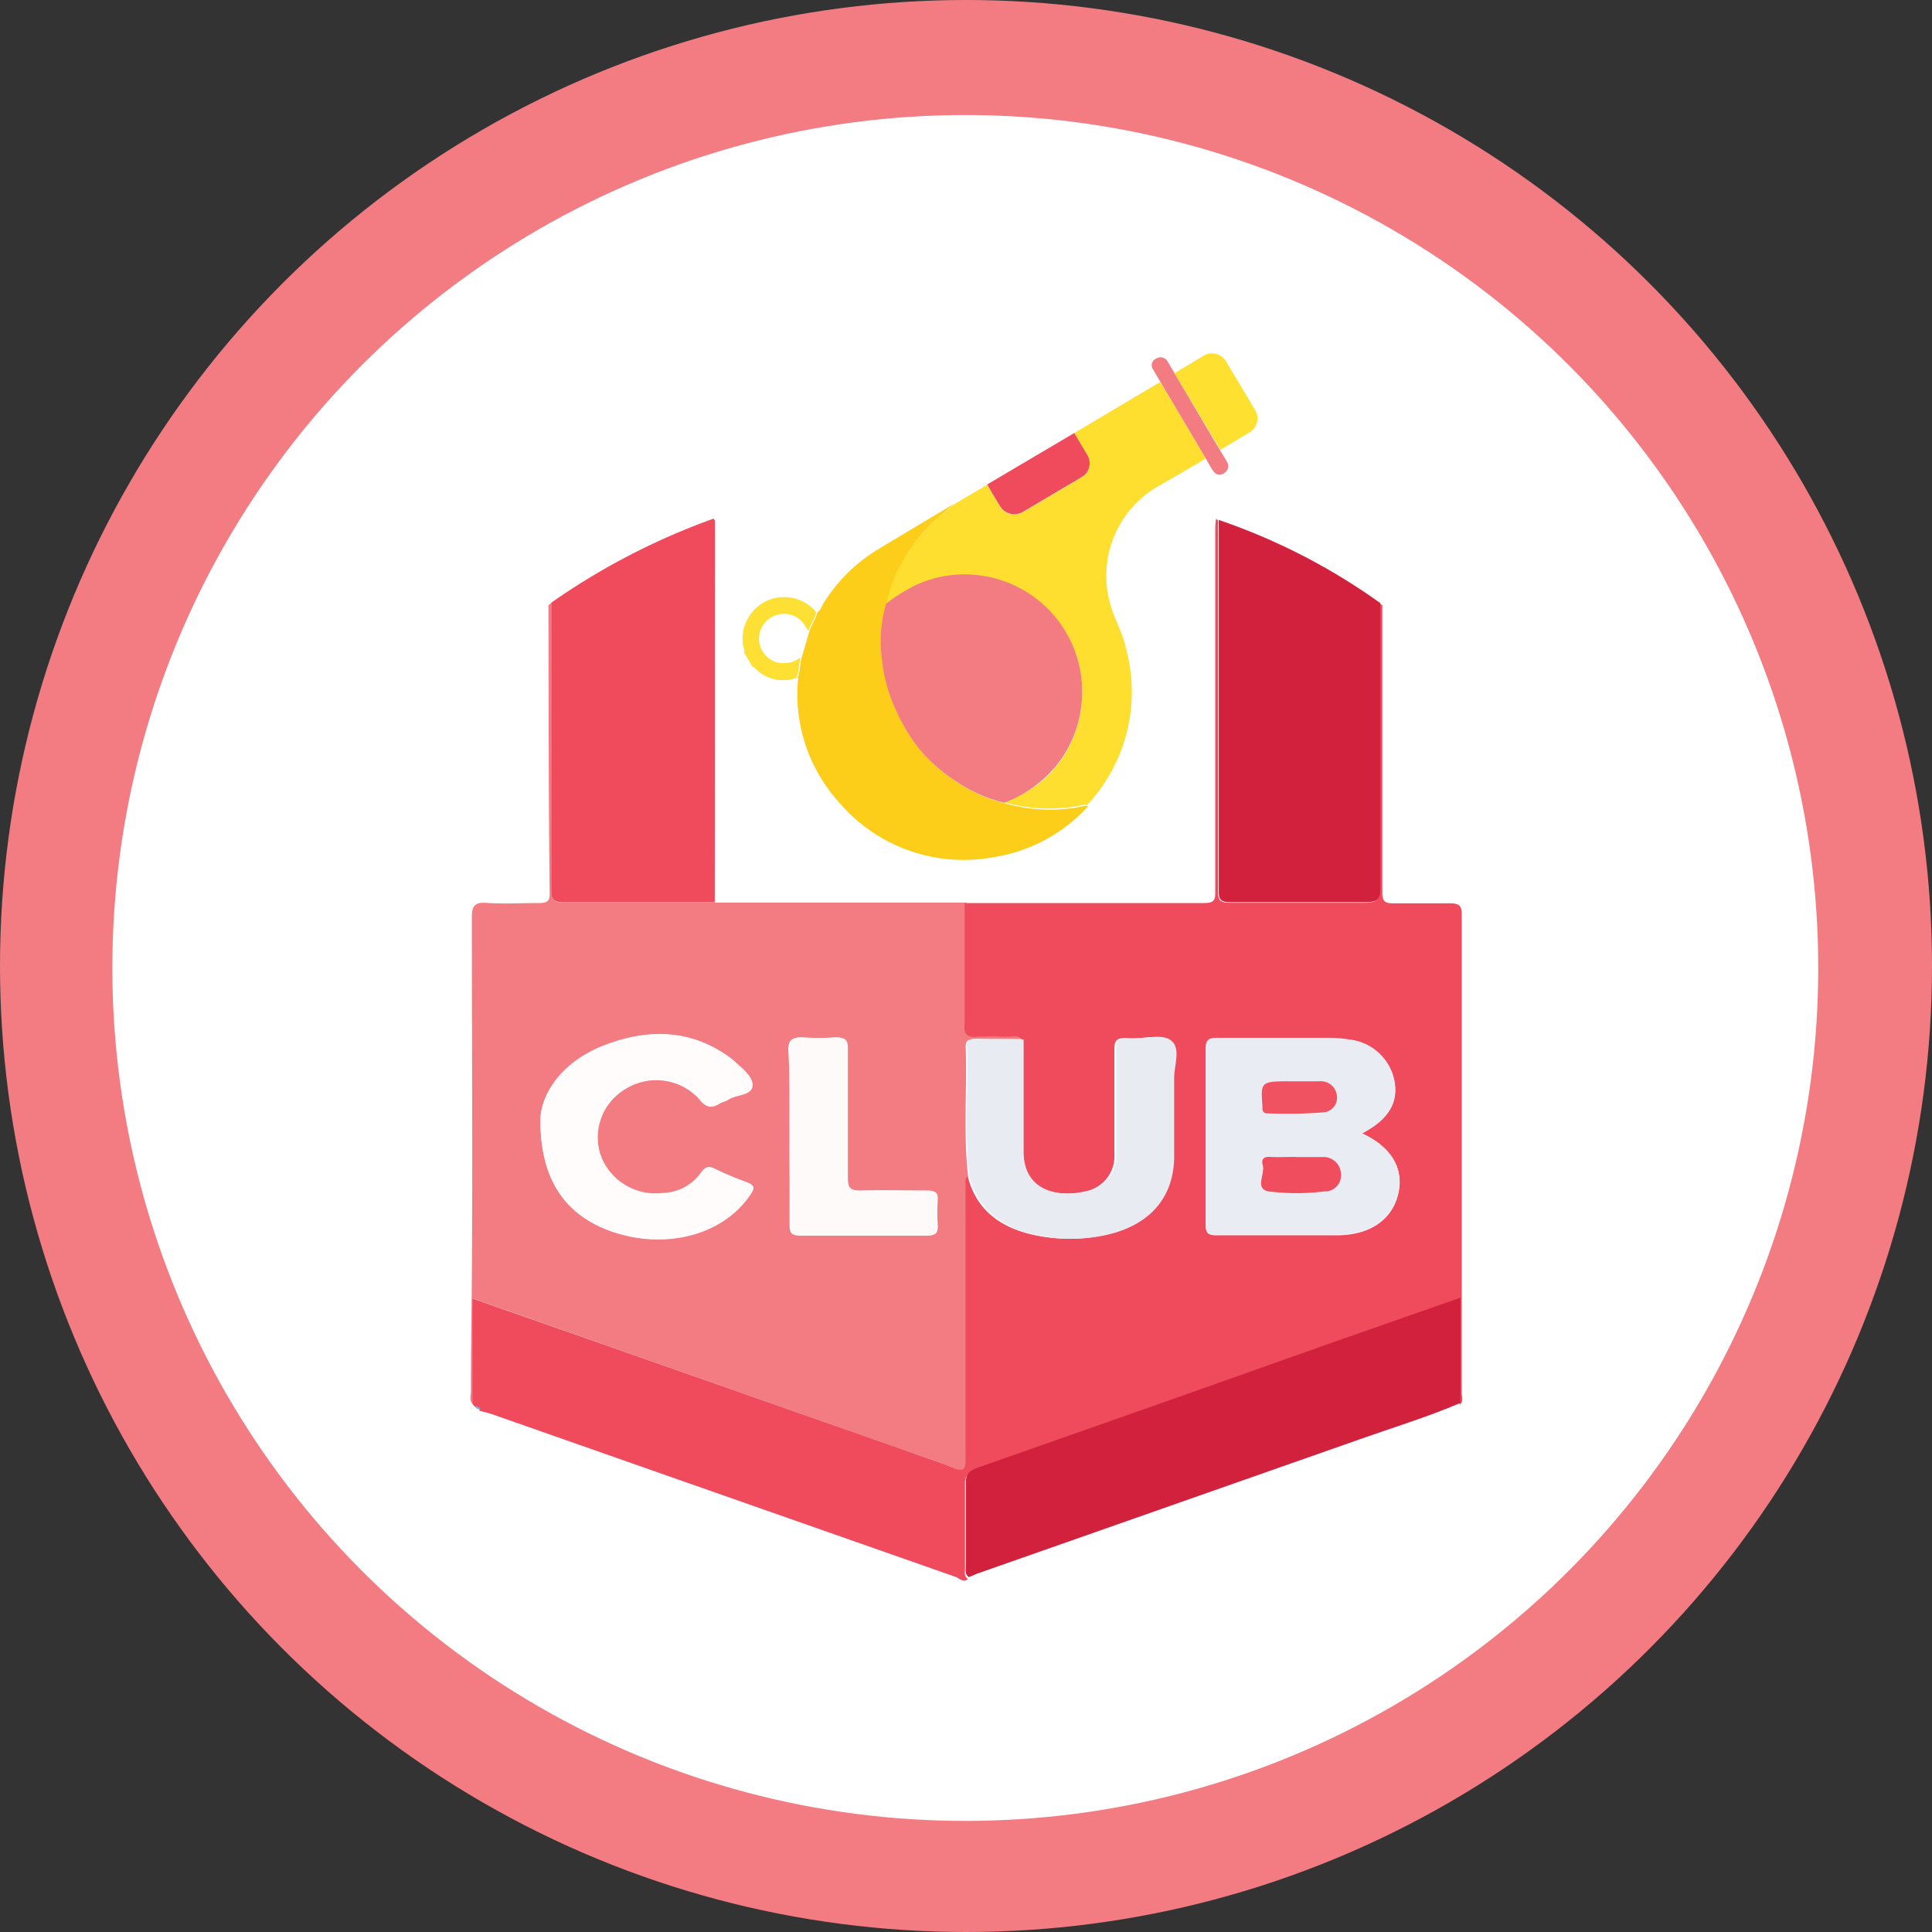 <svg xmlns="http://www.w3.org/2000/svg" id="b577d03c-63e7-4343-85fb-e36c10f4cc8e" data-name="Layer 1" viewBox="0 0 137.74 137.74"><rect x="0" y="0" width="137.74" height="137.74" fill="#333333" stroke="none"/><defs><style>.a8e079e7-9859-403e-91ef-2cc92c7c8890{fill:#f37c82;}.f2c3348e-f49e-4fc3-a062-ed998b07122e{fill:#fff;}.f73a80eb-9d0f-4fe3-a652-1039f3ee17ef{fill:#ef4b5d;}.a8948f08-0d98-4d2e-8a3b-ab067447bb0f{fill:#d1213d;}.b4b075de-ec3b-44d4-a367-a6abc6ed773d{fill:#e9ebf3;}.bd5c54ab-cc1a-415b-b53d-beee5d1377f4{fill:#fffcfb;}.a174bacf-30b0-4b54-8a37-78fd627aebc0{fill:snow;}.acb4fad6-0999-4433-a1e0-a6e2d5c891ab{fill:#75adde;}.f017ac61-f4b0-44ae-a06f-c7a0af8c37af{fill:#e9ecf3;}.bba8ac6f-6526-42a5-9454-fc7d6552d31e{fill:#f04e5f;}.b792e12a-604c-4290-af5b-efde77a12384{fill:#f05261;}.af2241b5-1627-448d-ad10-65bc4a1374a8{fill:#fee034;}.ad39243a-130a-4af6-9b74-a2f47aa5d7da{fill:#fedf30;}.b9469b60-658e-4a2c-949d-a4b8736d36cf{fill:#fcce19;}.fad39fe8-2fce-4448-a651-d0418cc9f887{fill:#fee030;}</style></defs><circle class="a8e079e7-9859-403e-91ef-2cc92c7c8890" cx="68.87" cy="68.87" r="68.87"></circle><circle class="f2c3348e-f49e-4fc3-a062-ed998b07122e" cx="68.82" cy="69.01" r="60.81"></circle><path class="a8e079e7-9859-403e-91ef-2cc92c7c8890" d="M45.23,49.27l.21-.15c0,6.83,0,13.67,0,20.5,0,.65.17.87.94.86,3.57,0,7.15,0,10.72,0,.41,0,.81,0,1.22,0l16.7,0c0,2.87,0,5.75,0,8.62,0,.76.23,1,1,.92a11.68,11.68,0,0,1,1.87,0c.41,0,.88-.2,1.22.19-1.16,0-2.32,0-3.47,0-.48,0-.67.12-.66.57.1,3.07-.18,6.15.17,9.21-.22.18-.16.42-.16.63v8.06c0,3.87,0,7.73,0,11.59,0,.59-.08.85-.83.54-1-.42-2.08-.77-3.13-1.14L45,100.51l-5.15-1.8v7.53c-.29-.26-.15-.59-.15-.88,0-2.72.05-5.43.07-8.14.06-8.57,0-17.14,0-25.71,0-.88.28-1.09,1.21-1,1.19.07,2.38,0,3.57,0,.55,0,.77-.11.77-.65C45.24,63,45.24,56.13,45.23,49.27ZM44.66,86c0,4.34,1.84,6.78,5.06,7.92,3.87,1.36,8,.26,9.92-2.63.29-.42.33-.66-.26-.87a20.59,20.59,0,0,1-2.21-.93c-.51-.25-.74-.12-1,.28a3.42,3.42,0,0,1-2.72,1.44A4.18,4.18,0,0,1,49,88.63a4,4,0,0,1,1.49-4.77,4.18,4.18,0,0,1,5.45.59c.47.6.83.72,1.47.32.18-.11.42-.14.59-.26.57-.4,1.76-.26,1.74-1.07,0-.63-.77-1.18-1.3-1.69l-.21-.17c-2.77-2.08-5.86-2.15-9-.94S44.7,84.15,44.66,86Zm17.76,1.18c0,2.1,0,4.2,0,6.3,0,.51.11.75.77.74,3,0,6,0,8.94,0,.54,0,.81-.1.77-.64a15.54,15.54,0,0,1,0-1.93c0-.48-.18-.63-.71-.63-1.56,0-3.13,0-4.7,0-.8,0-1-.2-1-.89,0-3.08,0-6.16,0-9.24,0-.65-.22-.83-.91-.79a16.89,16.89,0,0,1-2.25,0c-.73,0-1,.16-1,.85C62.45,83,62.42,85.08,62.42,87.15Z" transform="translate(-6.13 -6.13)"></path><path class="f73a80eb-9d0f-4fe3-a652-1039f3ee17ef" d="M57.09,70.46c-3.57,0-7.15,0-10.72,0-.77,0-.94-.21-.94-.86,0-6.83,0-13.67,0-20.5a48.79,48.79,0,0,1,11.59-6,.16.16,0,0,0,.08.12Q57.1,56.85,57.09,70.46Z" transform="translate(-6.13 -6.13)"></path><path class="f73a80eb-9d0f-4fe3-a652-1039f3ee17ef" d="M40,106.43l-.18-.19V98.71l5.15,1.8L71,109.65c1,.37,2.11.72,3.13,1.14.75.31.84,0,.83-.54,0-3.86,0-7.72,0-11.59V90.6c0-.21-.06-.45.16-.63.55,2.26,2.14,3.61,4.6,4.18a11.85,11.85,0,0,0,5,.06c3.17-.64,5-2.56,5-5.47,0-1.9,0-3.81,0-5.72,0-.91.44-2.12-.17-2.67s-2-.11-3.07-.2c-.71-.06-.91.15-.9.79,0,2.49,0,5,0,7.47a2.54,2.54,0,0,1-2,2.64c-2,.5-4.65,0-4.59-2.91,0-2.64,0-5.27,0-7.9-.34-.39-.81-.17-1.22-.19a11.68,11.68,0,0,0-1.87,0c-.82.07-1.07-.16-1-.92,0-2.87,0-5.75,0-8.62.37,0,.75,0,1.12,0l11.47,0c1.5,0,3,0,4.5,0,.63,0,.78-.17.78-.71,0-2.71,0-5.43,0-8.14q0-8.78,0-17.55c0-.33,0-.66.06-1l.14.13q0,13.28,0,26.53c0,.65.31.72.9.72,3.17,0,6.34,0,9.5,0,.93,0,1.13-.24,1.12-1,0-6.78,0-13.55,0-20.32l.19.1c0,4,0,7.9,0,11.85,0,2.88,0,5.77,0,8.65,0,.58.15.78.83.76,1.31,0,2.63,0,3.95,0,.72,0,.89.19.88.8,0,3.7,0,7.4,0,11.1q0,11.51,0,23c0,.28.16.61-.15.86v-7.5l-9,3.15q-12.75,4.48-25.51,9c-.58.2-.76.45-.75,1,0,2,0,4,0,6,0,.27-.09.57.22.77-.34.24-.58,0-.84-.14l-33-11.58c-.32-.12-.65-.19-1-.28v0C40.31,106.41,40.13,106.44,40,106.43Zm63.25-19.5c1.84-1,2.56-2.12,2.31-3.65a3.66,3.66,0,0,0-3.21-3,9.38,9.38,0,0,0-1.59-.12c-2.6,0-5.2,0-7.8,0-.64,0-.86.13-.86.73q0,6.3,0,12.6c0,.53.14.72.77.71,2.85,0,5.7,0,8.56,0,2.33,0,3.91-1.08,4.37-2.88S105.38,87.92,103.23,86.93Z" transform="translate(-6.13 -6.13)"></path><path class="a8948f08-0d98-4d2e-8a3b-ab067447bb0f" d="M75.21,118.57c-.31-.2-.22-.5-.22-.77,0-2,0-4,0-6,0-.52.17-.77.75-1q12.76-4.47,25.51-9l9-3.15v7.5c-2.33,1-4.77,1.74-7.17,2.59l-27.28,9.58Z" transform="translate(-6.13 -6.13)"></path><path class="a8948f08-0d98-4d2e-8a3b-ab067447bb0f" d="M104.54,49.13c0,6.77,0,13.54,0,20.32,0,.79-.19,1-1.12,1-3.16,0-6.33,0-9.5,0-.59,0-.9-.07-.9-.72q0-13.26,0-26.53A44.19,44.19,0,0,1,104.54,49.13Z" transform="translate(-6.13 -6.13)"></path><path class="b4b075de-ec3b-44d4-a367-a6abc6ed773d" d="M79.11,80.24c0,2.63,0,5.26,0,7.9-.06,3,2.63,3.41,4.59,2.91a2.54,2.54,0,0,0,2-2.64c0-2.49,0-5,0-7.47,0-.64.19-.85.9-.79,1.05.09,2.42-.39,3.07.2s.16,1.76.17,2.67c0,1.91,0,3.82,0,5.72-.08,2.91-1.88,4.83-5,5.47a11.85,11.85,0,0,1-5-.06c-2.46-.57-4-1.92-4.6-4.18-.35-3.06-.07-6.14-.17-9.21,0-.45.18-.58.66-.57C76.79,80.22,78,80.22,79.11,80.24Z" transform="translate(-6.13 -6.13)"></path><path class="bd5c54ab-cc1a-415b-b53d-beee5d1377f4" d="M44.66,86c0-1.82,1.49-4.12,4.62-5.33s6.22-1.14,9,.94l.21.17c.53.51,1.28,1.06,1.3,1.69,0,.81-1.17.67-1.74,1.07-.17.12-.41.15-.59.26-.64.4-1,.28-1.47-.32a4.18,4.18,0,0,0-5.45-.59A4,4,0,0,0,49,88.63a4.18,4.18,0,0,0,4.37,2.55,3.42,3.42,0,0,0,2.72-1.44c.3-.4.53-.53,1-.28a20.59,20.59,0,0,0,2.21.93c.59.21.55.45.26.87-1.94,2.89-6,4-9.92,2.63C46.5,92.75,44.66,90.31,44.66,86Z" transform="translate(-6.13 -6.13)"></path><path class="a174bacf-30b0-4b54-8a37-78fd627aebc0" d="M62.42,87.15c0-2.07,0-4.14,0-6.21,0-.69.24-.89,1-.85a16.89,16.89,0,0,0,2.25,0c.69,0,.92.14.91.79,0,3.08,0,6.16,0,9.24,0,.69.18.92,1,.89,1.57-.06,3.14,0,4.7,0,.53,0,.73.15.71.63a15.54,15.54,0,0,0,0,1.93c0,.54-.23.65-.77.64-3,0-6,0-8.94,0-.66,0-.77-.23-.77-.74C62.44,91.35,62.42,89.25,62.42,87.15Z" transform="translate(-6.13 -6.13)"></path><path class="acb4fad6-0999-4433-a1e0-a6e2d5c891ab" d="M40,106.43c.15,0,.33,0,.39.16A.35.35,0,0,1,40,106.43Z" transform="translate(-6.13 -6.13)"></path><path class="f017ac61-f4b0-44ae-a06f-c7a0af8c37af" d="M103.23,86.93c2.15,1,3,2.52,2.56,4.35s-2,2.86-4.37,2.88c-2.86,0-5.71,0-8.56,0-.63,0-.78-.18-.77-.71q0-6.3,0-12.6c0-.6.22-.74.86-.73,2.6,0,5.2,0,7.8,0a9.38,9.38,0,0,1,1.59.12,3.66,3.66,0,0,1,3.21,3C105.79,84.81,105.07,86,103.23,86.93Zm-4.7,1.69h0c-.63,0-1.25,0-1.88,0s-.62.24-.52.57c.19.65-.55,1.69.41,1.89a15.9,15.9,0,0,0,4,0,1.14,1.14,0,0,0,1.17-1.28,1.24,1.24,0,0,0-1.32-1.17C99.79,88.58,99.16,88.62,98.53,88.62Zm-.12-5.4c-2.42,0-2.42,0-2.3,1.77,0,.09,0,.17,0,.25a.32.32,0,0,0,.37.31,32.39,32.39,0,0,0,3.94-.07,1.05,1.05,0,0,0,1-1.22,1.15,1.15,0,0,0-1.24-1C99.6,83.2,99,83.22,98.41,83.22Z" transform="translate(-6.13 -6.13)"></path><path class="bba8ac6f-6526-42a5-9454-fc7d6552d31e" d="M98.53,88.62c.63,0,1.26,0,1.88,0a1.24,1.24,0,0,1,1.32,1.17,1.14,1.14,0,0,1-1.17,1.28,15.9,15.9,0,0,1-4,0c-1-.2-.22-1.24-.41-1.89-.1-.33,0-.6.52-.57s1.25,0,1.88,0Z" transform="translate(-6.13 -6.13)"></path><path class="b792e12a-604c-4290-af5b-efde77a12384" d="M98.41,83.22c.6,0,1.19,0,1.79,0a1.15,1.15,0,0,1,1.24,1,1.05,1.05,0,0,1-1,1.22,32.39,32.39,0,0,1-3.94.07.32.32,0,0,1-.37-.31c0-.08,0-.16,0-.25C96,83.21,96,83.21,98.41,83.22Z" transform="translate(-6.13 -6.13)"></path><path class="af2241b5-1627-448d-ad10-65bc4a1374a8" d="M59.17,52.63c.07-.14,0-.27-.05-.41A3,3,0,0,1,60.72,49a3,3,0,0,1,3.46.61s.09.13.14.19c-.12.47-.4.87-.56,1.32l-.25-.4a1.74,1.74,0,0,0-2-.75,1.76,1.76,0,0,0,.08,3.4A2,2,0,0,0,63.21,53c-.13.47-.11,1-.29,1.45a2.77,2.77,0,0,1-2.82-.54c-.11-.09-.17-.24-.33-.25Z" transform="translate(-6.13 -6.13)"></path><path class="ad39243a-130a-4af6-9b74-a2f47aa5d7da" d="M92.1,38.82c-1.15.68-2.3,1.35-3.44,2a7.36,7.36,0,0,0-3.28,8.69c.3.93.8,1.79,1,2.75a11.81,11.81,0,0,1-2.73,11.25,1,1,0,0,0-.5.05,11.64,11.64,0,0,1-5.44-.24A8.74,8.74,0,0,0,80.19,62a8.24,8.24,0,0,0,3-5.25,8.36,8.36,0,0,0-6.89-9.5,8.27,8.27,0,0,0-5,.7,12.9,12.9,0,0,0-2,1.27,9.25,9.25,0,0,1,1.06-2.88A10.87,10.87,0,0,1,73.05,43l1.09-.91,2.37-1.4c.3.51.59,1,.9,1.52a1.19,1.19,0,0,0,1.67.42l4.12-2.44a1.14,1.14,0,0,0,.42-1.65L82.72,37l6.13-3.64Z" transform="translate(-6.13 -6.13)"></path><path class="b9469b60-658e-4a2c-949d-a4b8736d36cf" d="M74.14,42.05,73.05,43a10.87,10.87,0,0,0-2.66,3.33,9.25,9.25,0,0,0-1.06,2.88,9.76,9.76,0,0,0-.3,3.95,11.52,11.52,0,0,0,1,3.64,12.74,12.74,0,0,0,1.65,2.72,11.32,11.32,0,0,0,2.58,2.3,10.46,10.46,0,0,0,3.52,1.58,11.64,11.64,0,0,0,5.44.24,1,1,0,0,1,.5-.05,11.41,11.41,0,0,1-6.76,3.65,11.66,11.66,0,0,1-11.09-4A11.48,11.48,0,0,1,63,54.84c0-.13.09-.28,0-.4.18-.47.16-1,.29-1.45l.55-1.88c.16-.45.44-.85.56-1.32.25-.17.32-.46.47-.7a11.78,11.78,0,0,1,3.86-3.8Z" transform="translate(-6.13 -6.13)"></path><path class="fad39fe8-2fce-4448-a651-d0418cc9f887" d="M89.86,32.74c.68-.4,1.35-.81,2-1.2A1.17,1.17,0,0,1,93.6,32c.67,1.11,1.33,2.22,2,3.34A1.16,1.16,0,0,1,95.14,37l-2,1.2Z" transform="translate(-6.13 -6.13)"></path><path class="f73a80eb-9d0f-4fe3-a652-1039f3ee17ef" d="M82.72,37l.9,1.52a1.14,1.14,0,0,1-.42,1.65l-4.12,2.44a1.19,1.19,0,0,1-1.67-.42c-.31-.5-.6-1-.9-1.52Z" transform="translate(-6.13 -6.13)"></path><path class="a8e079e7-9859-403e-91ef-2cc92c7c8890" d="M89.86,32.74l3.25,5.49c.16.27.33.53.48.8a.58.58,0,0,1-.2.84c-.34.2-.59.12-.82-.24s-.32-.54-.47-.81l-3.25-5.48c-.16-.28-.34-.55-.49-.84a.51.51,0,0,1,.17-.79.58.58,0,0,1,.84.19C89.54,32.17,89.7,32.46,89.86,32.74Z" transform="translate(-6.13 -6.13)"></path><path class="a8e079e7-9859-403e-91ef-2cc92c7c8890" d="M77.73,63.36a10.46,10.46,0,0,1-3.52-1.58,11.32,11.32,0,0,1-2.58-2.3A12.74,12.74,0,0,1,70,56.76a11.52,11.52,0,0,1-1-3.64,9.76,9.76,0,0,1,.3-3.95,12.9,12.9,0,0,1,2-1.27,8.27,8.27,0,0,1,5-.7,8.36,8.36,0,0,1,6.89,9.5,8.24,8.24,0,0,1-3,5.25A8.74,8.74,0,0,1,77.73,63.36Z" transform="translate(-6.13 -6.13)"></path></svg>